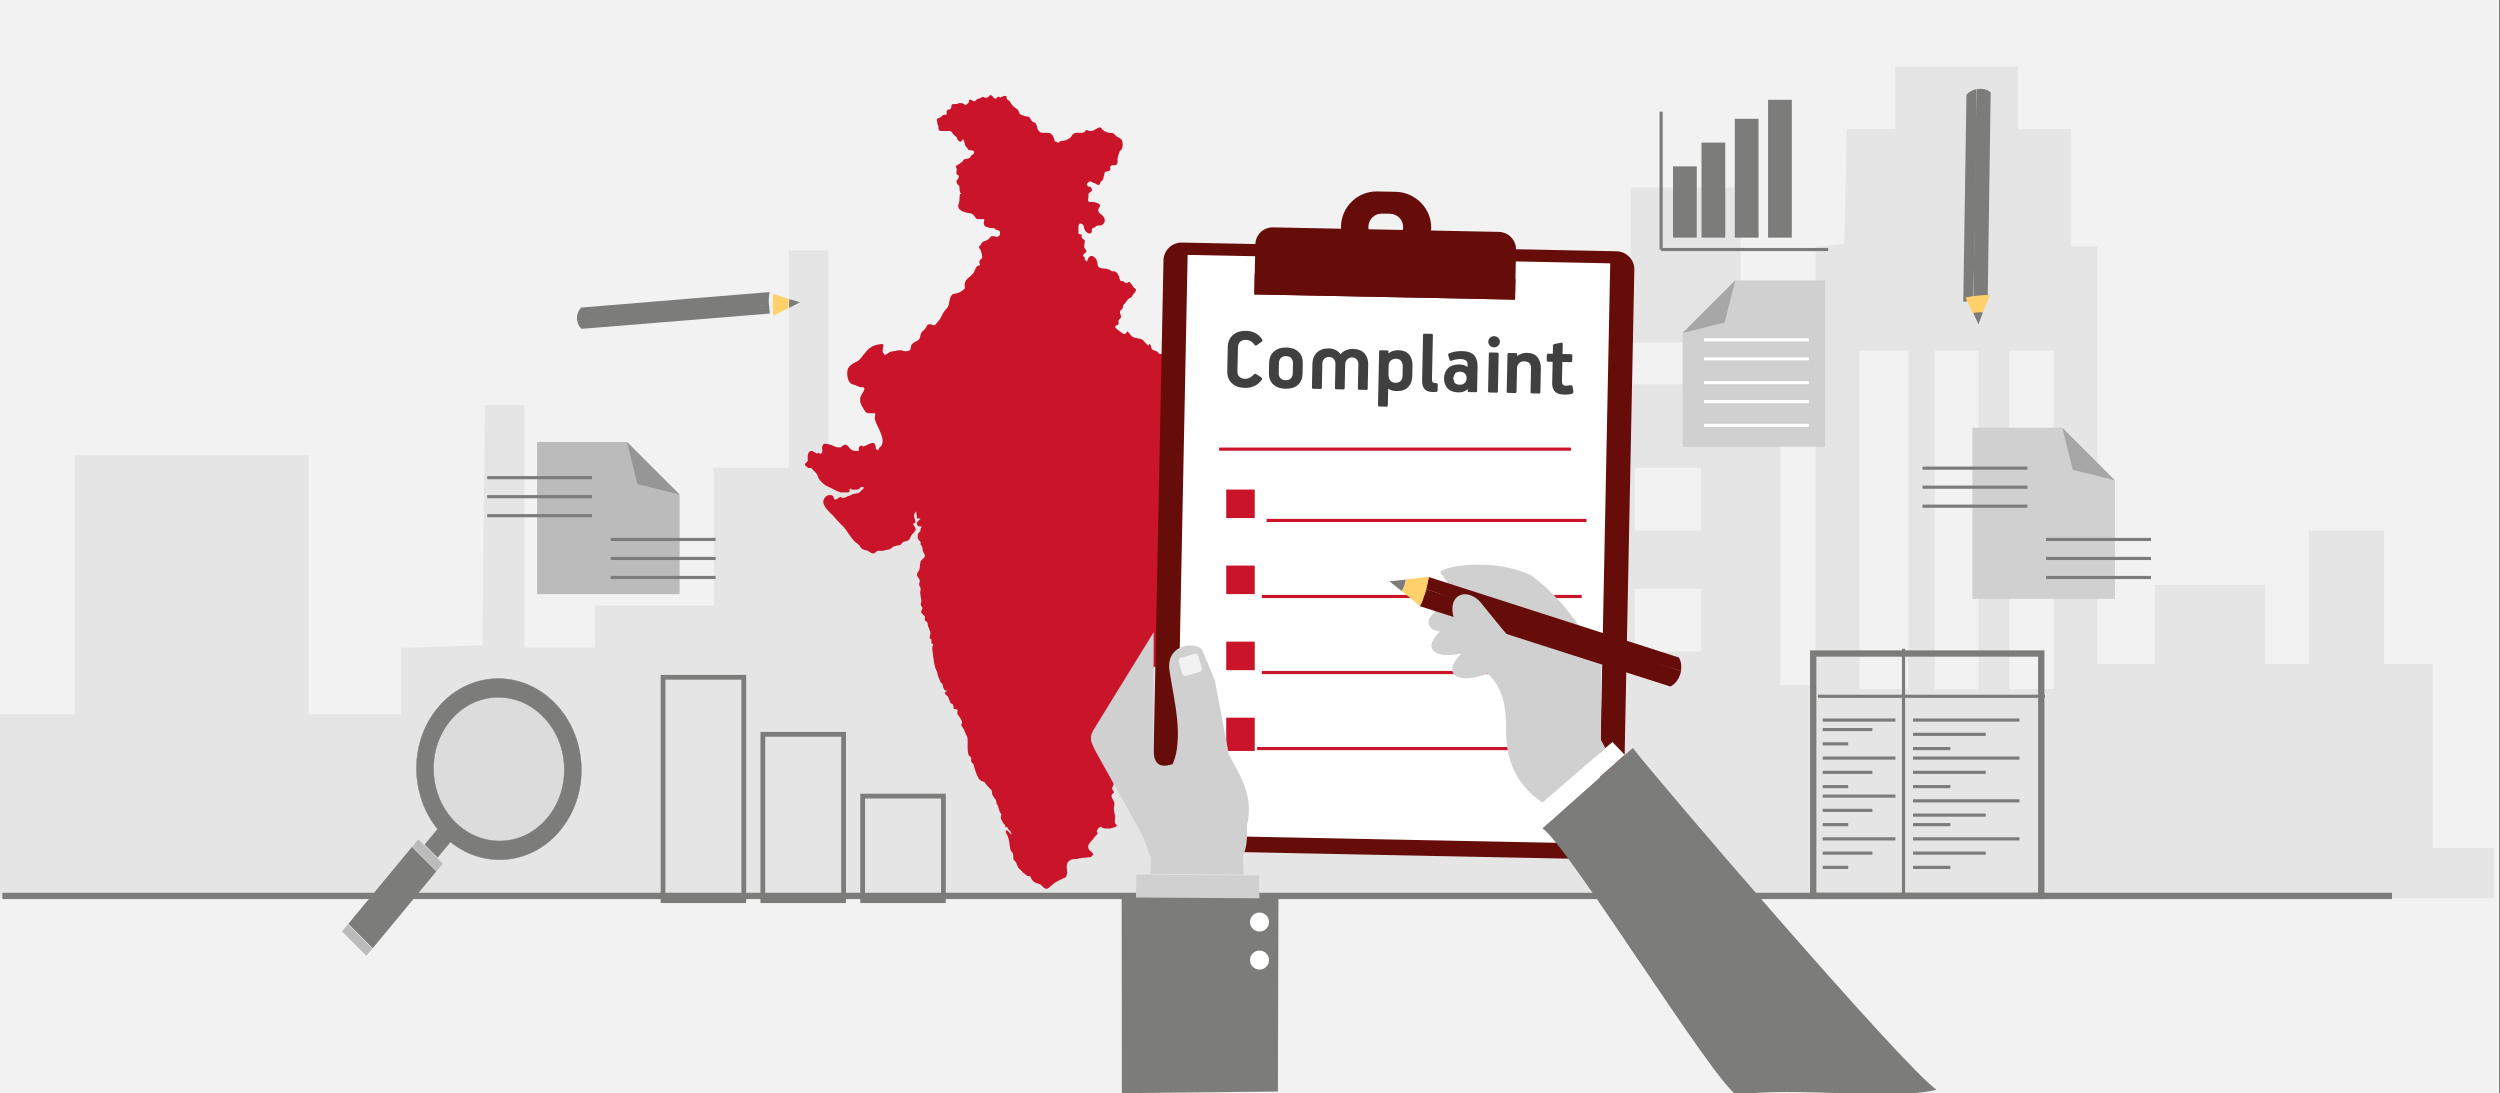 <svg width="526" height="230" xmlns="http://www.w3.org/2000/svg" xmlns:xlink="http://www.w3.org/1999/xlink" overflow="hidden"><rect width="100%" height="100%" fill="#808080" stroke="none"/><defs><clipPath id="clip0"><path d="M0 0 526 0 526 230 0 230Z" fill-rule="evenodd" clip-rule="evenodd"/></clipPath></defs><g clip-path="url(#clip0)"><rect x="0" y="0" width="525.239" height="230" fill="#FFFFFF" transform="scale(1.001 1)"/><rect x="0" y="0" width="525.239" height="230" fill="#F2F2F2" transform="scale(1.001 1)"/><path d="M0 155.638 0 136.275 7.892 136.275 15.728 136.275 15.728 109.052 15.728 81.776 40.292 81.776 64.856 81.776 64.856 109.052 64.856 136.275 74.582 136.275 84.308 136.275 84.308 129.311 84.308 122.294 92.866 122.03 101.425 121.767 101.647 96.495 101.925 71.224 106.093 71.224 110.205 71.224 110.205 96.706 110.205 122.242 117.653 122.242 125.044 122.242 125.044 117.81 125.044 113.431 137.548 113.431 150.053 113.431 150.053 98.922 150.053 84.414 157.945 84.414 165.781 84.414 165.781 61.569 165.781 38.672 169.949 38.672 174.117 38.672 174.117 61.569 174.117 84.414 187.121 84.414 200.07 84.414 200.07 98.922 200.07 113.431 225.079 113.431 250.088 113.431 250.088 124.879 250.088 136.275 260.258 136.275 270.484 136.275 270.484 101.56 270.484 66.845 322.336 66.845 374.187 66.845 374.187 98.5 374.187 130.155 377.911 130.155 381.634 130.155 381.634 84.044 381.634 37.933 384.635 37.67 387.637 37.353 387.914 25.271 388.137 13.19 393.194 13.19 398.307 13.19 398.307 6.595 398.307 0 411.256 0 424.205 0 424.205 6.595 424.205 13.19 429.763 13.19 435.32 13.19 435.32 25.482 435.32 37.828 438.099 37.828 440.878 37.828 440.878 81.776 440.878 125.724 446.935 125.724 452.937 125.724 452.937 117.388 452.937 109.052 464.497 109.052 476.112 109.052 476.112 117.388 476.112 125.724 480.725 125.724 485.338 125.724 485.338 111.69 485.338 97.603 493.229 97.603 501.121 97.603 501.121 111.69 501.121 125.724 506.178 125.724 511.291 125.724 511.291 145.086 511.291 164.448 517.794 164.448 524.24 164.448 524.24 169.724 524.24 175 262.148 175 0 175 0 155.638ZM401.086 95.387 401.086 59.775 395.973 59.775 390.86 59.775 390.86 95.387 390.86 130.999 395.973 130.999 401.086 130.999 401.086 95.387ZM415.869 95.387 415.869 59.775 411.256 59.775 406.643 59.775 406.643 95.387 406.643 130.999 411.256 130.999 415.869 130.999 415.869 95.387ZM431.652 95.387 431.652 59.775 426.984 59.775 422.371 59.775 422.371 95.387 422.371 130.999 426.984 130.999 431.652 130.999 431.652 95.387ZM301.94 116.491 301.94 109.896 294.993 109.896 288.046 109.896 288.046 116.491 288.046 123.086 294.993 123.086 301.94 123.086 301.94 116.491ZM329.727 116.491 329.727 109.896 322.78 109.896 315.833 109.896 315.833 116.491 315.833 123.086 322.78 123.086 329.727 123.086 329.727 116.491ZM357.515 116.491 357.515 109.896 350.568 109.896 343.621 109.896 343.621 116.491 343.621 123.086 350.568 123.086 357.515 123.086 357.515 116.491ZM301.94 91.008 301.94 84.414 294.993 84.414 288.046 84.414 288.046 91.008 288.046 97.603 294.993 97.603 301.94 97.603 301.94 91.008ZM329.727 91.008 329.727 84.414 322.78 84.414 315.833 84.414 315.833 91.008 315.833 97.603 322.78 97.603 329.727 97.603 329.727 91.008ZM357.515 91.008 357.515 84.414 350.568 84.414 343.621 84.414 343.621 91.008 343.621 97.603 350.568 97.603 357.515 97.603 357.515 91.008ZM279.71 51.44 279.71 44.845 307.053 44.845 334.396 44.845 334.396 51.44 334.396 58.034 307.053 58.034 279.71 58.034 279.71 51.44ZM342.732 41.785 342.732 25.482 354.291 25.482 365.851 25.482 365.851 41.785 365.851 58.034 354.291 58.034 342.732 58.034 342.732 41.785Z" fill="#E5E5E5" fill-rule="evenodd" transform="matrix(1.001 0 -0 1 0 14)"/><path d="M0 0 502.272 0" stroke="#7C7C7B" stroke-width="1.331" stroke-miterlimit="8" fill="none" fill-rule="evenodd" transform="matrix(1.001 0 -0 1 0.5 188.5)"/><path d="M39.329 0C39.329 0 39.138 0 39.138 0.189 38.947 0.378 38.756 0.567 38.375 0.567 38.375 0.567 38.375 0.567 38.375 0.567 37.993 0.567 37.993 0.378 37.802 0.378 37.611 0.378 37.611 0.378 37.42 0.567 37.038 0.757 36.465 0.757 36.275 1.135 36.275 1.135 36.084 1.324 35.893 1.324 35.702 1.324 35.32 0.946 35.129 0.946 35.129 0.946 35.129 0.946 35.129 0.946 34.556 0.946 35.129 1.702 34.365 1.891 34.365 1.891 34.365 2.08 34.174 2.08 33.983 2.08 33.792 1.891 33.411 1.702 33.411 1.702 33.22 1.702 33.22 1.702 33.029 1.702 32.838 1.702 32.647 1.702 32.456 1.891 32.265 1.891 31.883 1.891 31.883 1.891 31.883 1.891 31.692 1.891 31.692 1.891 31.502 1.891 31.502 1.891 31.311 1.891 31.12 2.08 31.12 2.459 31.12 2.837 30.929 3.026 30.738 3.026 30.738 3.026 30.547 3.026 30.547 3.026 30.547 3.026 30.547 3.026 30.547 3.026 30.356 3.026 29.974 3.404 30.165 3.783 30.356 4.35 29.592 3.972 29.21 4.35 28.829 4.728 28.829 4.728 28.256 4.917 27.874 4.917 28.256 6.052 28.256 6.241 28.638 6.619 28.065 7.565 29.02 7.565 29.21 7.565 29.21 7.565 29.21 7.565 29.592 7.565 29.974 7.565 30.165 7.565 30.547 7.565 30.738 7.565 30.929 7.565 31.12 7.754 31.311 7.754 31.311 7.943 31.502 8.322 31.883 8.511 32.265 8.889 32.265 9.078 32.456 9.456 32.647 9.646 32.838 9.646 32.838 9.835 33.029 9.835 33.22 9.835 33.411 9.456 33.602 9.267 33.602 9.267 33.602 9.267 33.602 9.267 33.792 9.267 33.983 10.78 34.174 10.78 34.365 10.969 34.556 11.348 34.747 11.537 35.129 11.726 35.511 11.537 35.702 11.726 36.084 11.915 35.893 12.293 35.702 12.482 35.32 12.672 35.32 12.672 35.129 13.05 34.747 13.617 33.792 13.239 33.602 13.806 33.411 14.185 32.074 14.941 32.074 14.941 32.074 15.13 32.265 15.319 32.265 15.698 32.265 16.076 32.074 16.454 32.265 16.643 32.647 17.021 32.838 16.832 32.647 17.4 32.456 17.967 32.074 17.778 32.265 18.345 32.265 18.913 32.838 18.913 32.838 19.291 32.838 19.858 32.838 20.426 33.22 20.804 33.22 20.804 33.22 20.804 33.029 20.804 32.838 20.804 32.838 21.939 32.838 22.128 32.838 22.695 32.265 23.452 32.838 24.019 33.792 24.965 34.938 24.587 35.702 25.154 36.084 25.532 36.275 26.1 36.656 26.1 36.847 26.1 36.847 26.1 36.847 26.1 36.847 26.1 37.229 26.1 37.611 26.1 37.802 26.1 37.993 26.1 37.993 26.1 38.184 26.289 37.802 26.856 37.993 27.234 37.993 27.424 38.375 27.802 38.756 27.802 39.138 27.991 39.52 27.991 39.902 27.991 39.902 27.991 39.902 27.991 39.902 27.991 39.902 27.991 39.902 27.991 39.902 27.991 40.093 27.991 40.284 27.991 40.284 28.18 40.284 28.18 40.475 28.369 40.666 28.369 40.666 28.369 40.666 28.369 40.666 28.369 40.666 28.369 40.666 28.369 40.666 28.369 41.62 28.369 41.62 29.693 40.666 29.882 40.666 29.882 40.666 29.882 40.666 29.882 40.475 29.882 40.284 29.693 40.284 29.693 40.093 29.693 39.902 29.693 39.711 29.693 39.711 29.693 39.711 29.693 39.52 29.693 39.138 30.071 38.947 30.45 38.375 30.639 37.611 30.828 37.611 31.017 37.229 31.584 36.847 31.963 36.847 31.963 37.229 32.53 37.42 32.908 37.611 33.665 37.611 34.043 37.611 34.61 36.847 34.61 37.038 35.367 37.229 35.934 37.229 35.745 36.656 35.934 36.275 36.123 36.084 36.88 35.893 37.258 35.32 38.204 34.174 38.582 33.983 39.528 33.792 39.906 34.174 40.663 33.792 40.852 33.411 41.23 33.029 41.419 32.647 41.608 32.074 41.797 31.502 41.797 31.311 41.986 30.738 42.554 30.738 43.499 30.547 44.256 30.356 44.823 29.974 45.012 29.592 45.58 29.21 46.147 29.02 46.715 28.638 47.282 28.447 47.471 27.874 48.228 27.683 48.417 27.492 48.417 27.492 48.417 27.301 48.417 27.301 48.417 27.11 48.417 26.919 48.228 26.729 48.228 26.729 48.228 26.538 48.228 26.347 48.228 26.156 48.228 25.965 48.606 25.774 48.984 25.583 49.362 25.01 49.741 24.628 50.119 24.628 50.875 24.438 51.254 24.056 51.821 23.483 51.821 23.101 52.199 22.528 52.578 22.719 52.956 22.528 53.523 22.528 53.712 21.956 53.901 21.574 53.901 21.383 53.901 21.001 53.901 20.81 53.712 20.619 53.712 20.237 53.712 20.046 53.712 20.046 53.712 20.046 53.712 19.855 53.712 19.283 53.901 18.519 53.901 18.137 54.091 17.946 54.28 17.374 54.658 17.183 54.658 16.992 54.658 16.992 54.658 16.992 54.469 16.61 54.091 16.61 53.712 16.801 53.145 16.801 52.767 16.992 52.388 16.61 52.388 16.419 52.388 16.419 52.388 16.419 52.388 14.892 52.578 13.937 52.956 12.982 54.28 12.41 54.847 12.219 55.414 11.455 55.982 10.691 56.36 10.119 56.549 9.546 57.306 8.973 58.062 9.164 60.71 10.501 60.899 11.264 61.088 11.646 61.467 12.219 61.467 12.41 61.467 12.41 61.467 12.41 61.467 12.41 61.467 12.41 61.467 12.41 61.467 13.173 61.467 12.791 62.223 12.41 62.791 12.028 63.358 11.837 63.925 12.028 64.682 12.219 65.438 12.791 66.195 13.173 66.762 13.555 66.951 13.746 66.951 13.937 66.951 14.128 66.951 14.319 66.951 14.51 66.951 14.701 66.951 14.701 66.951 14.892 66.951 15.464 66.951 14.892 67.519 15.082 68.275 15.464 69.788 17.374 72.247 16.419 73.76 16.228 74.138 16.037 73.949 15.846 74.516 15.846 74.706 15.846 74.706 15.655 74.706 15.655 74.706 15.655 74.706 15.655 74.706 15.464 74.516 15.464 74.516 15.274 74.516 15.274 74.516 15.274 74.516 15.274 74.516 15.274 74.516 15.274 73.192 14.701 73.192 14.701 73.192 14.701 73.192 14.701 73.192 13.937 73.192 13.364 73.76 12.601 73.949 12.601 73.949 12.601 73.949 12.601 73.949 12.601 73.949 12.41 73.949 12.41 73.76 12.219 73.76 12.219 73.76 12.219 73.76 12.028 73.76 11.837 73.949 11.837 73.949 11.646 74.138 11.646 74.516 11.646 74.895 11.073 74.895 10.691 74.895 10.31 74.706 9.737 74.516 9.546 73.76 8.973 73.571 8.973 73.571 8.782 73.571 8.782 73.571 8.4 73.571 8.209 73.949 7.828 74.138 7.637 74.138 7.637 74.138 7.446 74.138 6.873 74.138 6.3 73.76 5.728 73.571 5.537 73.571 5.155 73.382 4.773 73.382 4.582 73.382 4.582 73.382 4.391 73.382 4.009 73.571 3.818 74.327 4.009 74.516 4.009 74.895 4.009 75.462 3.627 75.462 3.627 75.462 3.437 75.462 3.437 75.462 3.437 75.273 3.246 75.273 3.246 75.273 3.055 75.273 3.055 75.273 3.055 75.273 3.055 75.462 2.864 75.462 2.864 75.462 2.864 75.462 2.864 75.462 2.673 75.273 2.482 75.273 2.291 75.084 1.909 74.895 1.909 74.895 1.909 74.895 1.718 74.895 0.764 74.895 0.955 76.408 0.955 76.975 0.764 77.353 0 77.543 0.573 78.11 0.764 78.11 0.955 78.488 1.146 78.488 1.146 78.488 1.146 78.488 1.146 78.488 1.336 78.488 1.336 78.488 1.336 78.488 1.336 78.488 1.527 78.488 1.527 78.488 1.527 78.488 1.527 78.488 1.718 78.488 2.1 79.055 2.864 79.434 3.055 80.19 3.246 80.947 4.2 81.892 4.964 82.271 5.918 82.649 6.682 83.216 7.828 83.594 8.019 83.594 8.209 83.594 8.4 83.594 8.591 83.594 8.591 83.594 8.782 83.594 8.973 83.594 8.973 83.594 9.164 83.594 9.164 83.594 9.355 83.594 9.355 83.594 9.355 83.594 9.355 83.594 9.355 83.594 9.737 83.594 9.737 83.405 9.737 83.216 9.737 83.027 9.737 82.838 9.928 82.838 10.119 82.838 10.119 83.027 10.31 83.027 10.501 83.027 10.691 83.027 10.882 83.027 11.264 83.027 11.455 83.027 11.837 82.838 11.837 82.649 12.028 82.46 12.41 82.46 12.41 82.46 12.601 82.46 12.791 82.649 12.791 82.649 11.837 83.594 11.837 83.594 11.264 83.973 10.882 83.784 10.31 83.973 9.928 84.351 9.164 84.351 8.782 84.729 8.782 84.729 8.591 84.729 8.591 84.729 8.4 84.729 8.209 84.729 8.209 84.729 8.019 84.729 7.828 84.54 7.828 84.54 7.637 84.54 7.637 84.729 7.446 84.729 7.446 84.729 7.064 85.108 6.682 85.108 6.682 85.108 6.491 85.108 6.491 84.918 6.3 84.54 6.3 84.162 5.728 84.162 5.728 84.162 5.728 84.162 5.537 84.162 4.773 84.162 4.2 84.918 4.2 85.675 4.391 86.81 5.537 87.755 6.3 88.512 7.064 89.457 7.828 90.214 8.591 90.971 9.355 91.916 9.928 93.051 10.882 93.997 11.264 94.375 11.837 94.564 12.028 95.131 12.41 95.699 12.982 95.699 13.555 95.888 13.937 96.077 14.319 96.455 14.701 96.455 14.892 96.455 14.892 96.455 15.082 96.266 15.274 96.266 15.464 95.888 15.655 95.888 15.655 95.888 15.655 95.888 15.655 95.888 16.037 95.888 16.037 95.888 16.228 95.888 16.419 95.888 16.61 95.888 16.801 95.888 17.183 95.699 17.946 95.699 18.328 95.51 18.901 94.942 19.092 94.942 19.855 94.753 20.428 94.753 20.619 94.564 20.81 94.186 21.192 93.808 21.956 93.997 22.337 93.429 22.528 93.24 22.528 92.862 22.719 92.673 22.91 92.294 23.292 92.105 23.483 91.727 23.865 91.349 23.483 90.781 23.101 90.403 23.101 90.214 23.292 90.025 23.483 90.025 23.674 89.836 23.483 89.457 23.483 89.268 23.101 88.512 23.292 87.945 23.865 87.566 23.674 87.566 23.865 88.512 23.865 88.512 23.865 89.079 23.865 89.079 24.056 89.079 24.056 89.079 24.247 89.079 24.247 89.079 24.247 89.079 24.438 89.079 24.438 89.079 24.438 89.079 24.628 89.079 24.628 89.079 24.819 89.079 23.865 89.836 23.865 90.025 23.865 90.781 24.438 90.781 25.01 90.781 25.01 90.781 25.01 90.781 25.01 90.781 24.819 90.781 24.628 91.349 24.628 91.538 24.628 91.916 24.628 91.727 24.438 91.916 24.056 92.294 24.056 92.673 24.056 93.051 24.056 93.618 24.438 93.618 24.628 93.997 24.819 94.375 24.438 94.375 24.819 94.753 25.201 95.32 25.01 95.699 25.201 96.077 25.392 96.455 25.583 96.644 25.583 97.023 25.392 97.59 24.628 97.779 24.628 98.347 24.438 99.103 24.628 99.86 24.056 100.427 23.483 101.373 24.819 101.751 24.438 102.507 24.247 103.075 24.438 103.264 24.628 103.642 24.819 104.02 24.438 104.588 24.628 104.966 24.628 105.533 24.819 105.912 24.819 106.479 24.819 107.046 24.438 107.046 25.01 107.803 25.201 107.992 24.819 108.37 24.819 108.559 24.628 108.938 25.201 109.316 25.392 109.505 25.774 109.694 25.392 110.072 25.583 110.451 25.774 110.829 26.156 110.829 26.156 111.207 26.156 111.964 26.729 112.531 26.729 113.288 26.729 113.477 26.538 114.233 26.538 114.233 27.11 114.612 26.919 114.612 26.919 115.368 27.11 115.368 27.11 115.368 27.301 115.557 27.301 115.746 27.11 116.125 27.11 116.314 27.11 116.881 27.301 117.448 27.301 118.016 27.492 119.151 27.492 120.096 28.065 121.231 28.256 121.609 28.256 122.177 28.447 122.555 28.638 122.744 28.829 123.69 29.02 123.69 29.401 123.879 29.401 124.446 29.401 124.635 29.592 124.824 29.592 125.203 29.783 125.203 29.783 125.392 30.165 125.203 30.356 125.392 30.356 125.392 30.356 125.392 30.356 125.392 29.974 125.392 29.401 125.77 30.165 126.337 30.738 126.716 30.547 127.472 31.12 128.04 31.311 128.229 31.502 128.04 31.502 128.418 31.692 128.607 31.502 129.174 31.692 129.174 31.883 129.174 32.456 129.174 32.456 129.553 32.456 129.931 32.265 129.931 32.456 130.309 32.838 130.877 33.22 131.255 33.411 132.011 33.411 132.2 33.22 132.39 33.22 132.39 33.22 132.768 33.411 132.957 33.602 133.146 33.792 133.524 33.983 133.903 34.174 134.47 34.365 134.848 34.556 135.037 34.556 135.605 34.556 135.983 34.556 136.55 34.556 137.118 34.556 137.685 34.556 138.253 34.747 138.82 34.747 139.009 35.129 139.198 35.32 139.387 35.32 139.766 35.129 140.144 35.511 140.522 35.702 140.522 35.893 141.089 35.893 141.279 36.084 141.846 36.275 142.602 36.656 143.359 36.847 143.737 36.847 143.926 37.229 144.115 37.42 144.494 37.993 144.305 38.184 144.683 38.566 145.25 38.947 145.629 39.52 146.196 39.711 146.385 39.711 146.952 39.711 147.142 40.093 147.709 40.093 147.898 40.475 148.276 40.666 148.655 40.475 149.033 40.856 149.411 41.047 149.789 41.047 150.168 41.238 150.546 41.238 150.924 41.429 150.924 41.62 151.302 41.62 151.681 41.429 152.059 41.62 152.437 41.811 152.626 42.002 153.194 42.193 153.383 42.575 153.572 42.384 154.139 42.575 154.139 42.575 154.139 42.575 154.139 42.575 154.139 42.575 154.139 42.766 153.95 42.766 153.95 42.766 153.95 42.766 153.95 42.766 153.95 42.957 153.95 42.957 154.328 43.148 154.518 43.148 154.518 43.148 154.518 43.148 154.518 43.148 154.518 43.338 154.707 43.529 154.896 43.72 155.274 43.911 155.463 43.72 155.463 43.72 155.463 43.72 155.463 43.72 155.463 43.338 155.463 43.148 154.707 42.766 154.707 42.766 154.707 42.766 154.707 42.766 154.707 42.384 154.707 42.766 155.652 42.957 155.841 43.338 156.787 43.338 157.733 43.529 158.678 43.72 159.246 44.102 159.435 44.102 159.813 44.293 160.38 43.911 160.759 44.484 161.137 44.866 161.515 44.866 161.894 45.057 162.272 45.248 162.839 45.82 163.028 46.202 163.596 46.584 163.785 46.966 164.352 47.348 164.352 47.348 164.352 47.348 164.352 47.539 164.352 47.539 164.352 47.539 164.352 47.539 164.352 47.92 164.352 47.73 164.73 48.111 165.109 48.684 166.054 49.639 165.676 50.212 166.433 50.593 166.811 50.784 167 51.166 167 51.548 167 51.93 166.433 52.502 166.054 53.075 165.487 54.03 165.109 54.794 164.73 55.557 164.73 55.557 163.217 55.366 162.65 55.366 162.461 55.366 161.894 55.557 161.515 55.557 161.326 56.321 160.759 56.703 160.759 56.703 160.759 56.703 160.759 56.703 160.759 56.894 160.759 57.085 160.759 57.276 160.759 57.657 160.759 57.848 160.57 58.23 160.57 58.803 160.38 59.185 160.57 59.757 160.38 59.948 160.38 60.712 160.38 60.712 160.002 60.903 160.002 61.094 159.813 60.903 159.624 60.712 159.435 60.712 159.246 60.33 159.057 59.376 158.111 60.139 157.354 60.903 156.598 61.094 156.22 61.476 155.841 61.858 155.463 62.048 155.463 61.476 154.896 61.858 154.518 62.048 154.328 62.239 153.95 62.621 153.95 62.621 153.95 62.812 154.139 62.812 154.139 63.194 154.328 63.576 154.328 63.958 154.328 64.148 154.328 64.34 154.328 64.53 154.328 64.912 154.139 65.676 154.139 65.867 153.761 66.058 153.572 65.867 153.572 65.676 153.383 65.485 153.194 65.485 152.815 65.485 152.626 65.485 152.248 65.676 151.681 65.485 151.302 65.294 150.735 65.294 150.168 65.294 149.789 65.485 149.222 65.485 148.844 65.103 148.276 64.912 147.898 64.53 147.331 65.103 146.952 65.676 146.574 64.912 146.385 64.912 145.818 65.103 145.439 65.294 145.061 65.294 144.494 65.485 143.926 65.485 143.926 66.058 143.359 66.249 143.359 67.203 142.413 67.203 142.224 67.203 142.035 66.44 141.657 66.44 141.279 66.44 141.279 67.394 140.9 67.585 140.711 67.967 140.333 68.158 139.766 68.349 139.387 68.731 138.82 68.54 138.253 68.54 137.685 68.349 137.118 68.158 136.55 67.776 136.361 67.394 136.172 66.821 135.983 67.012 135.605 67.012 135.605 67.012 135.416 67.203 135.416 67.394 135.416 67.585 135.605 67.776 135.794 67.967 135.794 67.967 135.983 68.158 135.983 68.158 135.983 68.158 135.794 68.158 135.416 67.967 134.659 67.585 134.092 67.394 133.335 67.203 132.957 66.63 132.39 67.012 132.011 67.394 131.633 67.776 131.444 67.585 130.877 67.394 129.931 67.012 129.174 66.821 128.229 66.44 127.094 66.821 126.527 67.394 125.77 67.585 125.581 67.967 124.824 67.967 124.446 67.967 124.257 68.54 123.879 68.731 123.879 69.112 123.69 69.303 123.69 69.685 123.501 69.876 123.501 69.876 123.501 69.876 123.501 70.449 123.501 70.449 124.068 70.831 124.446 71.022 124.446 71.022 124.446 71.022 124.446 71.594 124.446 72.358 123.311 72.549 122.933 72.74 122.555 72.74 122.177 73.122 122.177 73.313 121.988 73.504 120.664 73.504 120.474 73.695 120.285 73.885 120.285 74.076 120.285 74.267 120.285 74.649 120.474 74.84 120.474 75.031 120.853 75.413 120.853 75.604 120.853 75.795 120.853 75.986 120.853 76.367 120.853 76.749 120.664 77.322 120.285 77.895 120.096 78.658 119.718 78.849 119.529 79.422 119.151 79.804 118.961 79.613 117.827 79.613 117.448 79.613 117.259 79.231 117.07 79.231 116.692 79.04 116.125 79.613 116.314 79.995 116.125 80.186 115.935 80.567 115.746 80.758 115.557 81.14 115.368 81.331 114.99 81.522 114.801 82.095 114.612 82.859 114.612 83.431 114.233 84.004 113.855 84.959 113.288 85.15 112.531 85.15 111.585 85.341 111.018 86.104 110.64 86.868 110.072 87.822 110.072 88.586 109.505 89.35 108.938 89.732 107.992 90.304 107.236 90.495 106.857 90.877 106.479 91.259 106.29 91.45 106.101 91.832 105.912 91.832 105.344 91.641 104.588 92.595 104.588 92.977 103.642 93.168 103.264 93.741 103.075 94.314 102.696 94.314 102.507 94.695 102.507 94.695 102.318 94.695 102.318 95.077 101.562 95.077 101.562 95.268 101.562 95.459 101.751 95.65 101.751 95.65 101.751 95.65 101.751 95.65 101.751 96.032 101.751 96.223 101.562 96.414 101.562 96.796 101.373 97.177 100.994 97.559 100.805 98.514 100.427 99.85 100.049 100.614 99.292 101.378 98.347 102.714 97.779 102.523 96.266 102.332 96.077 102.905 95.699 103.096 95.51 103.478 95.131 103.669 94.375 103.478 93.808 103.478 93.24 102.905 93.051 102.523 92.673 102.332 92.105 102.905 91.538 103.287 91.349 103.669 90.781 104.432 91.16 104.814 90.592 105.196 90.403 105.96 90.403 106.341 90.403 106.723 90.214 107.296 90.403 107.296 89.836 107.487 89.457 107.487 89.457 108.06 89.268 108.251 89.079 108.06 88.134 108.251 88.134 108.632 88.134 108.442 89.079 108.632 89.268 108.632 89.268 108.632 89.268 108.632 89.268 109.014 89.268 109.778 89.079 109.969 89.079 110.542 89.079 110.733 88.89 110.924 88.323 110.924 88.323 111.114 88.323 111.114 88.323 111.305 88.323 111.496 88.323 111.878 88.323 112.069 88.512 112.26 88.512 112.451 88.512 112.833 88.512 113.024 88.512 113.215 88.134 113.596 87.188 113.405 86.431 112.833 85.675 112.833 85.486 112.642 84.918 112.642 84.54 112.451 84.162 112.451 83.973 112.26 83.594 111.878 83.027 112.26 82.649 112.26 82.271 112.069 81.514 111.878 81.325 112.451 80.758 112.642 80.379 112.26 79.812 111.687 79.623 111.305 79.434 111.114 79.623 111.305 79.055 111.305 78.299 111.114 77.921 110.542 77.732 109.969 77.353 109.969 76.786 110.351 76.408 110.924 75.84 110.733 75.651 110.733 75.084 110.733 74.706 110.924 74.138 110.733 73.571 110.542 73.382 110.351 73.192 109.969 73.192 109.778 73.192 109.587 73.192 109.396 73.192 109.205 73.192 109.205 73.192 109.014 73.192 108.632 73.192 108.442 73.192 108.442 73.192 107.869 72.814 106.914 71.301 108.06 71.112 108.632 71.112 108.823 70.545 108.823 69.977 108.823 69.41 109.014 69.599 109.587 69.221 109.969 68.843 112.069 69.41 111.687 68.086 111.496 67.519 111.687 67.33 110.924 67.14 110.351 66.951 110.733 66.195 110.351 66.006 110.16 66.006 110.16 66.006 110.16 66.006 109.969 66.006 109.778 66.195 109.778 66.195 109.587 66.195 109.396 66.195 109.205 66.195 109.205 66.195 109.014 66.195 109.014 66.195 108.823 65.627 108.251 65.627 108.06 65.249 107.869 64.871 107.678 64.871 107.296 64.871 106.914 64.682 107.296 63.925 107.487 63.736 107.487 62.98 108.06 62.98 108.442 62.412 108.442 62.412 108.442 62.412 108.632 62.412 108.823 62.412 109.014 63.169 109.205 63.358 109.396 63.547 109.778 63.925 110.16 63.925 110.16 63.925 110.351 63.925 110.351 63.736 110.733 63.547 110.351 62.98 110.733 62.791 110.733 62.791 110.733 62.791 110.924 62.791 111.305 62.791 111.878 63.358 112.069 63.736 112.451 63.925 112.642 63.925 113.024 64.114 113.215 64.303 113.405 64.303 113.596 64.303 113.787 64.303 114.169 64.114 114.551 63.736 114.742 63.736 114.742 63.736 114.742 63.736 115.124 63.736 114.933 64.303 114.742 64.682 114.551 65.06 114.742 65.438 115.124 65.817 115.315 65.817 114.742 67.14 114.742 67.33 114.742 67.897 115.124 68.086 115.506 68.275 116.078 68.275 116.651 68.464 117.033 68.464 117.606 68.653 117.987 68.653 118.56 68.843 118.56 68.843 118.751 68.843 118.942 68.843 119.133 68.843 119.324 68.653 119.515 68.653 119.897 68.464 120.088 68.464 120.279 68.464 120.469 68.464 120.469 68.464 120.469 68.464 120.851 68.464 120.851 68.464 121.042 68.464 121.424 68.464 121.806 68.275 122.188 68.275 122.379 68.275 122.379 68.275 122.57 68.275 122.76 68.275 122.951 68.275 123.142 68.275 123.333 68.464 123.524 68.464 123.715 68.464 123.906 68.464 123.906 68.464 124.097 68.464 124.097 68.464 124.288 68.464 124.288 68.464 124.479 68.464 124.67 68.464 124.67 68.464 124.861 68.464 125.051 68.464 125.242 68.464 125.433 68.464 125.624 68.464 125.815 68.275 126.006 68.275 126.388 68.086 126.77 68.086 126.961 68.086 127.342 68.275 127.533 68.464 127.533 68.653 127.342 68.843 127.152 68.843 127.152 69.221 127.342 69.41 127.342 69.599 127.342 69.788 127.342 69.977 127.152 70.166 127.152 70.356 127.152 70.734 127.152 70.923 126.961 71.112 126.77 71.301 126.579 71.301 126.006 71.301 126.197 72.058 126.197 72.436 126.006 72.436 125.815 72.436 125.815 72.436 125.051 72.436 124.479 73.192 123.715 73.571 122.76 73.949 122.57 75.084 122.379 76.029 122.379 77.353 123.524 78.11 123.333 79.245 123.333 79.434 123.142 80.758 123.524 80.758 123.715 80.758 123.715 80.758 123.715 80.569 124.097 80.379 124.288 80.758 124.67 80.19 124.288 80.758 125.051 81.136 125.624 81.136 125.815 81.136 125.815 81.136 126.006 81.136 126.197 80.947 126.579 80.758 126.77 80.569 126.961 80.19 126.77 79.812 126.77 79.434 126.77 79.055 126.77 78.677 126.961 78.299 127.152 77.921 127.342 77.732 127.342 77.353 127.342 77.164 127.342 76.975 127.533 76.597 127.724 76.408 127.724 76.408 127.724 76.408 127.915 76.408 127.915 76.786 128.106 76.786 128.87 77.164 128.488 77.543 128.488 78.11 128.488 78.677 129.061 78.866 129.252 79.245 129.443 79.434 129.252 80.19 129.061 80.569 128.679 81.136 129.252 81.325 129.633 81.703 130.015 82.271 129.824 82.649 129.824 83.216 129.824 83.594 130.206 83.594 130.206 83.973 130.206 84.162 130.015 84.351 130.015 84.729 130.015 85.108 130.397 85.486 130.588 86.053 130.588 86.621 130.397 86.999 130.779 87.377 130.97 87.566 130.97 87.566 131.161 87.566 131.352 87.566 131.543 87.188 131.734 86.999 131.734 86.999 131.734 86.999 131.734 86.999 131.734 86.999 132.688 87.377 132.688 87.377 132.688 87.377 132.879 87.377 132.879 87.377 133.261 87.377 133.261 86.621 133.452 86.431 133.643 86.053 133.834 85.675 134.025 85.297 134.406 84.729 133.834 84.351 134.025 83.784 134.025 82.838 133.643 81.892 133.452 80.947 133.452 80.569 133.261 80.001 134.025 80.001 134.788 79.812 134.788 79.434 134.979 78.866 134.979 78.299 134.406 77.921 134.597 77.353 134.597 76.786 134.979 76.786 134.979 76.029 134.788 75.462 134.406 74.895 134.788 74.327 134.979 74.138 134.979 73.949 135.17 73.949 135.361 73.949 135.361 74.138 135.552 74.138 135.743 74.327 135.934 74.516 136.125 74.516 136.125 74.516 136.125 74.516 136.125 74.516 136.316 74.516 136.316 74.138 136.507 74.138 136.507 74.138 136.697 74.138 136.697 74.138 136.888 74.138 137.079 74.327 137.27 74.327 137.461 74.327 137.461 74.327 137.461 74.327 137.843 74.327 138.416 74.138 138.607 73.76 138.798 73.382 138.416 73.192 138.416 72.814 138.607 72.436 138.607 71.49 138.798 71.112 138.989 70.923 139.37 70.923 139.561 70.734 139.561 70.545 139.561 70.166 139.561 69.788 139.752 69.41 140.325 69.032 140.325 68.464 140.516 67.897 140.325 67.33 140.516 66.762 140.516 66.573 139.752 66.384 139.561 65.817 139.561 65.438 140.516 64.871 140.707 64.682 141.089 64.303 141.28 63.736 141.47 63.169 141.852 62.791 141.661 62.034 141.852 61.467 142.043 60.71 141.852 60.143 141.661 59.575 141.47 59.008 141.089 58.441 141.661 58.062 142.043 57.684 142.425 57.873 142.807 57.684 143.189 57.306 143.571 56.928 143.761 56.36 143.952 55.793 144.334 55.604 144.716 55.036 145.098 54.658 145.289 54.091 145.671 53.712 146.052 53.523 146.434 53.523 146.816 53.145 146.816 53.145 147.007 53.145 147.198 53.145 147.198 53.145 147.198 53.145 147.198 53.145 147.389 53.145 147.389 53.145 147.389 53.145 147.58 53.145 147.58 53.145 147.771 52.956 148.153 52.956 148.344 52.767 148.534 52.767 148.725 52.767 148.725 52.767 148.916 53.145 149.298 53.523 149.68 53.712 150.253 53.901 150.444 53.901 150.444 53.901 150.635 53.901 150.825 53.901 151.016 53.712 151.016 53.145 151.016 52.388 149.68 52.199 149.489 51.254 149.298 50.497 149.68 50.497 150.062 50.308 150.444 49.93 150.825 49.551 151.207 49.173 151.589 48.795 151.78 48.606 151.398 48.038 151.207 47.849 151.016 47.849 151.016 47.66 150.825 47.282 151.398 47.093 151.207 46.904 151.207 46.715 150.444 46.715 150.253 46.526 150.062 46.526 149.871 46.526 149.68 46.526 149.489 46.526 149.298 46.526 149.107 46.526 148.916 46.715 148.916 46.715 148.916 46.715 148.534 46.715 148.153 46.147 147.771 45.958 147.771 45.958 147.58 45.958 147.58 45.958 147.198 45.958 146.625 46.336 146.243 46.526 146.243 46.526 146.052 46.526 146.052 46.526 145.671 46.526 146.052 45.958 146.243 45.958 146.625 45.58 147.007 45.202 147.198 44.823 147.389 44.445 147.58 44.067 147.007 43.878 146.434 43.878 146.625 43.31 146.625 42.932 146.625 42.743 146.434 42.743 146.052 42.743 145.862 42.743 145.671 42.743 145.671 42.932 145.671 43.31 145.671 43.31 145.48 43.499 145.48 43.499 145.289 43.499 145.289 43.499 145.098 43.499 144.907 43.499 145.098 43.31 145.098 42.743 145.289 42.743 145.671 42.175 146.052 41.797 145.862 41.23 145.289 41.23 144.907 41.23 145.098 41.23 144.716 40.852 144.525 40.473 144.334 40.473 144.143 40.473 143.952 40.473 143.571 40.663 143.38 40.852 142.998 41.23 142.425 41.608 142.043 41.986 141.852 42.175 141.661 43.121 141.28 43.121 141.28 43.121 141.089 43.121 141.089 43.121 140.516 43.121 140.325 42.932 139.943 42.743 139.752 42.743 139.561 42.743 139.561 42.743 139.37 42.743 139.37 42.743 139.37 42.743 139.37 42.743 139.179 42.743 139.179 42.743 138.989 42.743 138.798 42.743 138.607 42.554 138.416 42.365 137.652 42.365 137.652 41.986 137.652 41.797 137.652 41.608 137.652 41.608 137.461 41.608 137.079 42.175 136.888 42.365 136.697 42.743 136.125 42.932 135.743 43.121 135.552 43.499 135.552 44.067 135.361 44.256 134.979 44.823 134.597 45.202 134.406 45.58 134.216 45.958 133.452 45.958 133.07 45.958 132.879 46.147 132.688 46.336 132.497 46.336 132.497 46.336 132.497 46.336 132.497 46.336 132.306 46.336 131.925 46.147 131.734 46.147 131.543 46.147 131.352 46.336 131.352 46.336 130.97 46.526 130.779 47.093 130.779 47.471 130.588 47.66 130.97 48.228 130.588 48.417 130.397 48.606 129.824 48.417 129.443 48.606 129.252 48.795 128.87 49.173 128.679 49.362 128.488 49.741 128.106 49.741 128.106 50.119 127.915 50.497 128.488 50.875 128.297 51.065 127.915 51.254 127.724 51.632 127.342 51.821 127.342 51.821 127.152 51.821 127.152 51.821 127.152 51.821 126.961 51.632 126.961 51.632 126.77 51.632 126.77 51.632 126.579 51.632 126.579 51.632 126.579 51.632 126.579 51.632 126.006 51.632 124.861 52.01 124.479 52.388 124.479 52.388 124.288 52.388 124.288 52.388 124.097 52.388 123.906 52.199 123.715 52.01 123.524 51.821 123.333 51.632 123.142 51.632 122.951 51.632 122.951 51.821 122.76 51.821 122.57 52.01 122.951 52.578 122.76 52.956 122.76 53.334 123.142 53.712 123.142 54.091 123.142 54.28 124.861 54.469 125.051 54.469 125.433 54.658 126.006 54.847 125.624 55.225 125.433 55.793 125.624 56.171 125.433 56.738 125.433 57.117 125.242 57.117 125.051 57.117 125.051 57.117 124.861 57.117 124.861 57.117 124.67 57.117 124.67 57.117 124.67 57.117 124.288 57.117 124.097 57.117 123.906 57.495 123.906 57.495 123.715 57.495 123.524 57.495 123.524 57.495 123.333 57.495 123.333 57.495 123.333 57.495 123.333 57.495 123.142 57.495 123.142 57.495 122.951 57.495 122.76 57.684 122.57 57.873 122.379 57.873 121.997 57.873 121.997 57.873 121.806 57.873 121.806 57.873 121.615 57.873 121.615 57.873 121.424 57.873 121.424 57.873 121.424 57.873 121.424 57.873 120.66 57.873 119.897 58.251 119.324 58.251 118.942 58.251 118.751 58.251 118.369 58.062 117.987 57.684 117.797 57.684 117.415 57.684 117.224 57.684 116.842 57.873 116.46 58.062 116.269 58.251 116.078 58.441 115.887 58.441 115.887 58.441 115.887 58.441 115.887 58.441 115.696 58.441 115.506 58.441 115.315 58.441 115.124 58.441 115.124 58.441 114.933 58.441 114.933 58.63 114.933 59.008 114.742 59.008 114.742 59.008 114.551 59.008 114.551 59.008 114.36 58.819 114.169 58.63 114.169 58.63 114.169 58.63 114.169 58.63 114.169 58.63 113.978 58.441 113.978 58.441 113.787 58.441 113.787 58.441 113.787 58.441 113.787 58.441 113.787 58.441 113.596 58.441 113.596 58.441 113.596 58.441 113.405 58.441 113.215 58.441 113.215 58.251 113.215 58.251 113.024 58.062 113.024 58.062 112.833 58.062 112.833 58.062 112.642 58.062 112.451 58.062 112.26 58.251 112.069 58.441 111.878 58.63 111.878 58.63 111.878 58.63 111.878 58.63 111.878 58.63 111.496 58.441 111.114 57.873 110.733 57.684 110.351 57.495 110.16 57.117 109.969 56.738 109.778 56.549 110.542 55.982 110.351 55.604 110.16 55.414 109.969 55.414 109.778 55.225 109.587 55.036 109.778 54.847 109.587 54.658 109.396 54.658 110.16 53.712 110.16 53.523 109.969 52.767 110.16 52.767 109.778 52.199 109.396 51.632 109.014 51.443 108.823 51.443 108.442 51.443 108.251 51.632 107.869 52.01 107.487 52.388 107.487 52.388 106.914 52.388 106.723 52.388 105.96 52.388 105.96 52.578 105.769 52.956 105.769 53.334 105.96 53.523 106.532 54.091 106.151 54.28 105.769 54.658 105.578 55.225 105.578 55.604 105.387 56.171 105.387 56.549 105.005 56.928 105.005 57.306 105.005 57.873 105.578 58.441 105.769 58.819 106.151 59.386 106.151 60.332 106.151 60.71 106.151 60.899 106.151 61.467 105.96 61.467 105.769 61.467 105.769 61.467 105.769 61.467 105.578 61.278 105.578 61.278 105.387 61.278 105.196 61.278 105.005 61.278 104.814 61.467 104.241 61.656 103.478 61.656 102.714 61.656 102.714 61.656 102.523 61.656 102.523 61.656 101.759 61.656 101.378 61.088 100.805 60.899 100.805 60.899 100.614 60.899 100.614 60.899 100.232 60.899 100.041 61.278 99.659 61.467 99.659 61.467 99.468 61.467 99.278 61.467 98.896 61.467 98.514 61.467 98.132 61.278 97.941 61.088 97.75 60.521 97.368 60.521 97.368 60.521 97.368 60.521 97.177 60.521 96.987 60.521 96.987 60.71 96.796 60.71 96.605 60.71 96.605 60.71 96.605 60.71 96.414 60.71 96.223 60.521 95.841 60.332 95.841 60.332 95.841 60.332 95.65 60.332 95.65 60.332 95.459 60.332 95.459 60.521 95.268 60.521 95.268 60.521 95.077 60.521 95.077 60.521 94.886 60.521 94.695 60.332 94.504 59.954 94.504 59.575 93.932 59.386 93.932 59.386 93.932 59.386 93.741 59.386 93.359 59.386 93.359 59.764 92.977 59.954 92.786 59.954 92.786 59.954 92.786 59.954 92.404 59.954 92.213 59.764 91.832 59.386 91.45 59.008 89.732 59.008 89.541 58.441 89.541 57.873 89.541 57.495 89.159 56.928 88.968 56.738 88.777 56.549 88.586 56.549 88.586 56.549 88.395 56.549 88.395 56.549 88.204 56.549 88.013 56.738 88.013 56.738 87.822 56.738 87.822 56.738 87.822 56.549 87.441 56.549 87.441 56.171 87.25 55.982 87.059 55.793 86.486 55.793 86.295 55.793 86.104 55.793 86.104 55.793 85.913 55.793 85.531 55.982 84.959 56.171 84.577 56.549 84.577 56.549 83.622 56.171 83.622 56.171 83.622 56.171 83.622 56.171 83.622 56.171 83.431 56.171 83.049 56.36 82.859 56.549 82.859 56.549 82.859 56.928 82.668 56.928 82.668 56.928 81.904 56.549 81.713 56.549 81.713 56.549 81.713 56.549 81.522 56.549 81.522 56.549 81.331 56.549 81.331 56.549 81.14 56.549 81.14 56.549 81.14 56.549 80.758 56.549 80.567 56.549 80.377 56.549 80.186 56.36 80.377 55.793 80.377 55.604 80.186 55.225 79.804 55.225 79.422 55.225 79.231 55.225 79.04 55.225 78.849 55.225 78.658 55.225 78.467 55.604 78.276 55.604 78.086 55.604 78.086 55.414 77.895 55.414 77.704 55.036 77.131 54.658 76.749 54.469 76.367 54.469 76.176 54.28 75.986 54.28 75.795 54.28 75.604 54.28 75.413 54.469 75.413 54.469 75.222 54.469 75.031 54.469 74.649 54.469 74.649 54.091 74.267 53.901 73.885 53.712 73.313 53.712 73.122 53.145 73.122 52.956 73.122 52.578 72.931 52.578 72.931 52.388 72.931 52.388 72.74 52.388 72.74 52.388 72.549 52.578 72.74 52.767 71.785 52.388 71.594 51.254 70.64 51.254 69.685 51.065 69.112 51.065 68.54 50.119 68.349 49.93 68.158 49.741 68.158 49.741 67.967 49.741 67.967 50.119 67.585 50.308 67.585 50.308 67.585 50.308 67.585 50.308 67.203 50.308 66.058 49.362 65.867 49.173 65.485 48.984 65.485 48.606 65.867 48.417 66.44 48.417 66.249 48.038 66.249 47.66 66.249 47.282 66.63 47.093 66.821 46.715 66.821 46.336 66.44 45.958 66.63 45.391 67.012 45.012 67.203 45.012 67.203 44.445 67.203 44.256 67.394 44.067 67.585 43.878 67.776 43.689 67.967 43.31 68.158 43.121 68.349 42.743 68.921 42.743 69.112 42.365 69.303 41.797 70.449 41.041 69.685 40.663 69.303 40.473 69.303 40.095 68.921 39.717 68.731 39.528 68.731 39.339 68.54 39.339 68.349 39.339 68.349 39.339 68.349 39.339 68.158 39.528 68.158 39.528 67.967 39.528 67.967 39.528 67.967 39.528 67.776 39.528 67.394 39.339 67.394 39.15 67.203 39.15 67.203 39.15 67.012 39.15 67.012 39.15 67.012 39.15 66.821 39.15 66.821 39.15 66.63 39.15 66.63 38.771 66.44 38.582 66.44 38.015 65.867 37.069 65.294 37.069 65.103 37.069 65.103 37.069 65.103 37.069 65.103 37.069 65.103 37.069 64.912 37.069 64.721 37.069 64.53 36.691 64.148 36.691 63.767 36.502 63.576 36.502 63.194 36.502 62.621 36.502 61.858 36.313 61.858 35.556 61.858 34.989 61.476 34.043 60.712 33.854 60.712 33.854 60.712 33.854 60.521 33.854 59.948 33.854 59.566 34.989 59.757 34.989 59.376 34.989 59.185 34.61 59.185 34.421 59.185 34.043 58.994 34.043 58.803 33.854 58.803 33.286 59.948 33.097 59.376 32.53 58.803 31.963 59.185 31.395 59.185 30.639 59.185 30.45 58.612 30.261 58.612 30.071 58.421 29.693 58.421 29.693 58.612 29.504 58.803 29.315 57.848 29.315 57.848 29.126 57.848 28.747 57.848 28.18 57.848 27.802 57.848 27.613 57.848 27.045 58.23 27.045 58.23 27.045 58.421 27.045 58.421 27.045 59.185 27.424 58.803 27.613 59.185 28.369 59.185 28.558 59.757 29.126 60.139 29.126 60.139 29.126 60.139 29.126 60.33 29.126 60.903 28.747 60.521 28.747 60.712 28.18 60.712 27.802 61.476 27.991 61.476 27.613 61.667 27.424 62.43 27.424 62.621 27.424 63.385 27.045 63.576 26.478 63.194 25.721 62.812 24.965 61.476 24.776 62.239 23.641 62.812 22.884 61.476 22.506 60.712 22.506 60.712 22.506 60.521 22.506 60.521 22.506 60.521 22.506 60.521 22.506 60.33 22.506 59.948 22.506 59.757 22.317 59.948 21.561 59.948 21.372 59.948 20.993 59.948 20.804 60.139 20.426 60.521 20.426 60.712 20.048 60.712 20.048 60.521 19.48 60.521 19.48 60.33 19.291 60.33 19.291 60.33 19.291 60.33 19.291 60.139 19.291 60.139 19.291 60.139 19.291 60.139 19.291 59.948 19.291 59.948 19.291 59.948 19.291 59.757 19.102 59.566 18.913 59.566 18.724 59.757 18.535 59.948 18.345 60.139 18.156 60.33 18.156 60.521 18.156 60.903 18.535 61.285 18.535 61.476 18.724 61.858 18.913 62.048 18.913 62.239 18.913 62.43 18.724 62.43 18.535 62.43 18.156 62.812 18.156 63.003 17.778 63.194 17.211 63.194 16.832 63.385 16.265 63.385 16.076 64.148 16.076 64.34 15.887 64.912 15.698 64.148 15.13 64.721 14.941 64.721 14.752 64.912 14.752 65.103 14.752 65.103 14.752 65.103 14.752 65.103 14.752 65.294 14.752 65.294 14.752 65.294 14.752 65.485 14.752 65.485 14.752 65.676 14.752 66.249 14.374 66.058 13.995 66.058 13.617 66.058 13.05 66.249 12.672 66.44 12.104 66.44 11.726 67.012 11.537 67.012 11.159 67.203 10.78 67.203 10.024 67.012 9.646 67.012 9.267 66.249 8.889 65.867 8.7 65.294 8.133 65.294 7.943 64.34 7.943 63.958 7.943 63.194 7.565 63.003 7.376 62.812 7.187 62.621 6.809 62.43 6.809 62.43 6.809 62.239 6.809 62.239 6.809 61.667 6.998 61.285 7.376 60.712 7.565 60.712 7.565 60.712 7.565 60.712 7.565 60.521 7.565 60.33 7.565 60.139 7.565 59.757 7.376 59.566 7.376 59.566 7.376 59.376 7.376 59.376 7.376 59.376 7.376 59.185 7.943 58.803 7.943 58.23 7.943 58.23 7.943 58.039 7.943 57.848 7.943 57.848 7.943 57.657 7.943 57.657 7.943 57.276 7.943 57.085 7.943 56.894 8.133 56.321 8.322 56.512 8.889 55.939 9.078 55.557 9.456 54.794 9.646 54.221 9.646 54.03 9.646 53.839 9.835 53.839 9.835 53.839 10.024 53.648 10.024 53.648 10.024 53.457 10.024 53.266 9.835 53.266 9.835 52.693 9.835 52.884 9.456 52.693 9.078 52.312 8.133 51.93 7.943 51.166 7.943 50.975 7.943 50.784 7.943 50.593 7.943 50.593 7.943 50.402 7.943 50.402 7.943 49.448 7.943 49.257 7.187 49.066 6.43 48.875 5.863 48.875 5.863 48.302 5.674 47.92 5.485 47.73 4.728 47.348 4.539 46.775 4.539 46.393 4.35 45.82 4.161 45.248 3.972 45.438 3.404 45.057 3.026 44.484 2.648 43.911 2.27 43.529 1.513 43.338 1.135 43.338 1.324 42.957 0.946 42.575 0.757 42.957 0.378 42.575 0.189 42.384 0.189 42.384 0.189 42.193 0.189 42.002 0.189 42.002 0.378 41.62 0.378 41.62 0.378 41.429 0.567 41.429 0.567 41.429 0.567 41.238 0.378 41.238 0.378 41.047 0.378 41.047 0.378 40.856 0.378 40.856 0.378 40.856 0.378 40.666 0.567 40.666 0.567 40.666 0.757 40.475 0.757 40.284 0.757 39.902 0.567 39.902 0.378 39.711 0.189 39.52 0 39.329 0" fill="#C91429" fill-rule="evenodd" transform="matrix(1.001 0 -0 1 169 20)"/><path d="M95.082 127.948C3.792 127.948 3.792 127.948 3.792 127.948 1.706 127.948 0 126.242 0 124.157 0 3.791 0 3.791 0 3.791 0 1.706 1.706 0 3.792 0 95.082 0 95.082 0 95.082 0 97.262 0 98.969 1.706 98.969 3.791 98.969 124.157 98.969 124.157 98.969 124.157 98.969 126.242 97.262 127.948 95.082 127.948" fill="#660D0A" fill-rule="evenodd" transform="matrix(1.001 0.02 -0.02 1 244.872 50.962)"/><rect x="0" y="0" width="80.747" height="112.053" fill="#F3EEDD" transform="matrix(1.001 0.02 -0.02 1 253.811 59.263)"/><rect x="0" y="0" width="88.822" height="122.099" fill="#FFFFFF" transform="matrix(1.001 0.02 -0.02 1 249.879 53.634)"/><path d="M8.732 9.196C7.119 9.196 7.119 9.196 7.119 9.196 5.505 9.196 4.271 7.869 4.271 6.257 4.271 4.645 5.505 3.413 7.119 3.413 8.732 3.413 8.732 3.413 8.732 3.413 10.346 3.413 11.58 4.645 11.58 6.257 11.58 7.869 10.346 9.196 8.732 9.196M9.586 0C6.264 0 6.264 0 6.264 0 2.847 0 0 2.844 0 6.257 0 9.765 2.847 12.514 6.264 12.514 9.586 12.514 9.586 12.514 9.586 12.514 13.003 12.514 15.851 9.765 15.851 6.257 15.851 2.844 13.003 0 9.586 0" fill="#660D0A" fill-rule="evenodd" transform="matrix(1.001 0.02 -0.02 1 283.76 41.389)"/><path d="M11.381 0C7.493 0 7.493 0 7.493 0 3.319 0 0 3.42 0 7.505 0 11.684 3.319 15.104 7.493 15.104 11.381 15.104 11.381 15.104 11.381 15.104 15.554 15.104 18.968 11.684 18.968 7.505 18.968 3.42 15.554 0 11.381 0M10.338 11.02C8.536 11.02 8.536 11.02 8.536 11.02 6.544 11.02 5.027 9.5 5.027 7.505 5.027 5.605 6.544 3.99 8.536 3.99 10.338 3.99 10.338 3.99 10.338 3.99 12.329 3.99 13.847 5.605 13.847 7.505 13.847 9.5 12.329 11.02 10.338 11.02" fill="#660D0A" fill-rule="evenodd" transform="matrix(1.001 0.02 -0.02 1 282.29 40.13)"/><path d="M54.797 14.182C0 14.182 0 14.182 0 14.182 0 3.687 0 3.687 0 3.687 0 1.607 1.612 0 3.697 0 51.1 0 51.1 0 51.1 0 53.091 0 54.797 1.607 54.797 3.687L54.797 14.182Z" fill="#660D0A" fill-rule="evenodd" transform="matrix(1.001 0.02 -0.02 1 264.195 47.766)"/><rect x="0" y="0" width="54.797" height="4.347" fill="#660D0A" transform="matrix(1.001 0.02 -0.02 1 264 57.599)"/><path d="M48.911 7.835C48.469 7.843 48.123 7.974 47.871 8.229L47.487 9.22 47.822 10.187C48.048 10.443 48.411 10.576 48.911 10.586 49.343 10.577 49.684 10.447 49.934 10.194 50.184 9.942 50.311 9.617 50.316 9.221 50.317 8.822 50.201 8.494 49.969 8.236 49.738 7.977 49.385 7.844 48.911 7.835ZM35.387 5.387C34.934 5.396 34.572 5.535 34.302 5.802 34.032 6.07 33.893 6.412 33.887 6.83L33.887 8.671C33.879 9.144 33.985 9.555 34.205 9.905 34.425 10.254 34.806 10.438 35.349 10.455 35.876 10.446 36.259 10.303 36.497 10.028 36.736 9.753 36.853 9.402 36.849 8.975L36.849 7.095C36.855 6.626 36.747 6.227 36.523 5.9 36.3 5.572 35.921 5.401 35.387 5.387ZM12.287 5.33C11.819 5.338 11.459 5.474 11.207 5.741 10.955 6.007 10.828 6.357 10.825 6.792L10.825 8.937C10.825 9.371 10.948 9.722 11.193 9.988 11.438 10.254 11.802 10.391 12.287 10.398 12.748 10.393 13.108 10.261 13.369 10.002 13.63 9.743 13.763 9.388 13.768 8.937L13.768 6.792C13.766 6.341 13.638 5.985 13.384 5.726 13.13 5.467 12.764 5.335 12.287 5.33ZM62.936 3.568C63.913 3.585 64.647 3.887 65.138 4.476 65.629 5.063 65.875 5.835 65.875 6.791L65.875 11.819C65.875 11.993 65.781 12.081 65.591 12.084L64.113 12.084C64.017 12.084 63.943 12.061 63.89 12.016 63.837 11.97 63.81 11.905 63.81 11.819L63.81 6.81C63.814 6.385 63.701 6.04 63.47 5.776 63.24 5.512 62.865 5.376 62.348 5.368 61.92 5.376 61.569 5.512 61.294 5.776 61.018 6.04 60.876 6.385 60.867 6.81L60.867 11.819C60.87 11.993 60.769 12.081 60.563 12.084L59.104 12.084C59.008 12.084 58.934 12.061 58.881 12.016 58.828 11.97 58.802 11.905 58.801 11.819L58.801 3.966C58.801 3.88 58.825 3.811 58.872 3.76 58.919 3.709 58.99 3.683 59.085 3.682L60.582 3.682C60.667 3.68 60.73 3.698 60.769 3.734 60.809 3.77 60.829 3.835 60.829 3.928L60.829 4.269C60.838 4.27 60.848 4.273 60.857 4.279 60.867 4.284 60.876 4.287 60.885 4.288 61.162 4.034 61.487 3.85 61.861 3.736 62.235 3.622 62.593 3.566 62.936 3.568ZM55.167 3.661 56.645 3.661C56.732 3.66 56.804 3.685 56.861 3.734 56.917 3.784 56.946 3.86 56.948 3.964L56.948 11.781C56.948 11.893 56.925 11.972 56.877 12.018 56.83 12.064 56.759 12.086 56.664 12.084L55.186 12.084C55.09 12.084 55.016 12.061 54.963 12.013 54.91 11.966 54.883 11.895 54.883 11.8L54.883 3.964C54.883 3.869 54.906 3.794 54.954 3.741 55.001 3.688 55.072 3.661 55.167 3.661ZM49.272 3.491 49.272 3.492C50.488 3.502 51.346 3.795 51.846 4.371 52.346 4.948 52.588 5.748 52.572 6.774L52.572 11.819C52.572 11.913 52.552 11.981 52.512 12.023 52.472 12.065 52.41 12.085 52.325 12.085L50.828 12.085C50.692 12.084 50.623 12.009 50.618 11.858L50.618 11.479 50.562 11.479C50.275 11.758 49.961 11.949 49.62 12.052 49.279 12.156 48.922 12.205 48.551 12.199 47.596 12.186 46.863 11.914 46.35 11.386 45.837 10.858 45.577 10.155 45.572 9.278 45.576 8.424 45.843 7.722 46.373 7.172 46.904 6.621 47.674 6.337 48.683 6.318 48.949 6.314 49.239 6.345 49.554 6.41 49.869 6.476 50.154 6.597 50.41 6.773L50.467 6.773 50.467 6.356C50.476 6 50.368 5.716 50.142 5.504 49.916 5.293 49.519 5.185 48.949 5.18 48.675 5.18 48.37 5.212 48.033 5.277 47.697 5.341 47.383 5.435 47.09 5.559 46.96 5.606 46.864 5.621 46.803 5.602 46.741 5.583 46.698 5.531 46.672 5.445L46.35 4.421C46.33 4.334 46.331 4.256 46.355 4.188 46.377 4.12 46.426 4.071 46.502 4.041 46.886 3.869 47.317 3.735 47.794 3.638 48.271 3.542 48.764 3.493 49.272 3.491ZM35.937 3.587C36.899 3.602 37.631 3.895 38.135 4.466 38.638 5.038 38.892 5.8 38.895 6.754L38.895 8.975C38.895 9.906 38.631 10.671 38.104 11.27 37.577 11.868 36.791 12.178 35.747 12.198 35.385 12.201 35.051 12.168 34.746 12.099 34.44 12.03 34.173 11.912 33.944 11.743 33.925 11.759 33.906 11.766 33.887 11.762L33.887 15.215C33.886 15.319 33.859 15.396 33.806 15.445 33.753 15.494 33.679 15.519 33.583 15.518L32.124 15.518C32.029 15.517 31.954 15.491 31.901 15.44 31.849 15.389 31.822 15.32 31.821 15.234L31.821 3.947C31.82 3.87 31.841 3.807 31.883 3.758 31.924 3.709 31.992 3.683 32.086 3.682L33.508 3.682C33.594 3.681 33.663 3.701 33.714 3.741 33.765 3.781 33.791 3.843 33.792 3.928L33.792 4.288 33.849 4.288C34.117 4.035 34.444 3.854 34.829 3.746 35.214 3.637 35.583 3.584 35.937 3.587ZM21.274 3.511C21.733 3.512 22.183 3.609 22.624 3.802 23.066 3.996 23.425 4.277 23.703 4.648L23.759 4.648C24.022 4.302 24.388 4.028 24.859 3.824 25.331 3.62 25.811 3.516 26.302 3.511 27.401 3.528 28.223 3.831 28.768 4.421 29.312 5.011 29.584 5.788 29.583 6.753L29.583 11.781C29.583 11.986 29.488 12.088 29.299 12.084L27.82 12.084C27.615 12.084 27.514 11.99 27.517 11.8L27.517 6.753C27.518 6.353 27.403 6.015 27.173 5.74 26.943 5.466 26.596 5.323 26.131 5.311 25.749 5.324 25.426 5.469 25.16 5.748 24.895 6.026 24.756 6.361 24.745 6.753L24.745 11.781C24.746 11.885 24.725 11.961 24.681 12.011 24.637 12.06 24.564 12.085 24.46 12.084L23.001 12.084C22.796 12.084 22.695 11.99 22.698 11.8L22.698 6.753C22.697 6.361 22.581 6.026 22.349 5.748 22.118 5.469 21.778 5.324 21.331 5.311 20.899 5.323 20.561 5.466 20.317 5.74 20.073 6.015 19.949 6.353 19.945 6.753L19.945 11.781C19.945 11.885 19.921 11.961 19.871 12.011 19.822 12.06 19.745 12.085 19.642 12.084L18.163 12.084C18.068 12.084 17.994 12.061 17.941 12.013 17.888 11.966 17.861 11.895 17.86 11.8L17.86 6.753C17.867 5.805 18.166 5.032 18.756 4.435 19.346 3.838 20.186 3.53 21.274 3.511ZM12.287 3.511C13.373 3.516 14.232 3.795 14.865 4.348 15.497 4.9 15.82 5.696 15.834 6.735L15.834 8.956C15.82 10.012 15.497 10.816 14.867 11.367 14.236 11.918 13.383 12.195 12.306 12.198 11.212 12.189 10.35 11.905 9.721 11.345 9.093 10.786 8.772 10.008 8.759 9.013L8.759 6.735C8.775 5.762 9.099 4.985 9.733 4.404 10.367 3.824 11.219 3.526 12.287 3.511ZM69.987 1.291C70.119 1.266 70.215 1.279 70.276 1.332 70.337 1.384 70.367 1.459 70.366 1.557L70.366 3.663 72.13 3.663C72.226 3.664 72.3 3.691 72.353 3.743 72.406 3.796 72.433 3.871 72.434 3.966L72.434 5.046C72.433 5.142 72.406 5.216 72.353 5.269 72.3 5.322 72.226 5.348 72.13 5.349L70.366 5.349 70.366 9.373C70.362 9.679 70.422 9.913 70.546 10.076 70.67 10.239 70.882 10.321 71.181 10.322 71.287 10.321 71.427 10.309 71.601 10.287 71.776 10.264 71.92 10.238 72.035 10.208 72.247 10.171 72.393 10.179 72.472 10.232 72.551 10.285 72.601 10.378 72.623 10.512L72.813 11.516C72.836 11.681 72.81 11.796 72.735 11.862 72.66 11.927 72.573 11.976 72.472 12.009 72.239 12.082 71.979 12.13 71.691 12.153 71.404 12.177 71.12 12.192 70.84 12.198 69.873 12.182 69.206 11.944 68.84 11.485 68.475 11.026 68.301 10.442 68.319 9.734L68.319 5.349 67.389 5.349C67.293 5.348 67.216 5.322 67.157 5.271 67.099 5.22 67.069 5.151 67.067 5.065L67.067 3.966C67.069 3.871 67.098 3.796 67.155 3.743 67.211 3.691 67.283 3.664 67.37 3.663L68.319 3.663 68.319 1.974C68.319 1.887 68.343 1.81 68.392 1.742 68.442 1.674 68.519 1.625 68.622 1.595ZM55.925 0.21C56.266 0.218 56.555 0.33 56.79 0.549 57.025 0.767 57.147 1.046 57.157 1.385 57.148 1.708 57.029 1.986 56.799 2.217 56.57 2.448 56.285 2.569 55.944 2.579 55.594 2.571 55.303 2.455 55.072 2.231 54.841 2.007 54.721 1.725 54.712 1.385 54.72 1.054 54.837 0.778 55.062 0.556 55.288 0.334 55.576 0.219 55.925 0.21ZM41.224 0 42.78 0C42.857-0 42.921 0.019 42.97 0.059 43.019 0.099 43.044 0.162 43.045 0.247L43.045 9.393C43.039 9.748 43.09 9.996 43.197 10.137 43.304 10.279 43.506 10.347 43.803 10.341L44.012 10.341C44.123 10.347 44.195 10.387 44.23 10.462 44.265 10.537 44.281 10.61 44.278 10.682L44.278 11.857C44.276 11.986 44.245 12.074 44.185 12.12 44.125 12.166 44.042 12.193 43.937 12.199 43.817 12.218 43.693 12.229 43.565 12.233 43.437 12.237 43.346 12.238 43.292 12.237 42.44 12.241 41.839 12.03 41.487 11.607 41.136 11.183 40.966 10.527 40.977 9.638L40.977 0.266C40.978 0.18 41 0.114 41.044 0.069 41.087 0.023 41.147 0.001 41.224 0ZM3.678 0.191C4.338 0.178 4.968 0.294 5.569 0.542 6.169 0.789 6.709 1.247 7.188 1.915 7.248 1.993 7.275 2.075 7.269 2.162 7.263 2.249 7.204 2.331 7.093 2.408L6.069 3.187C5.962 3.241 5.863 3.251 5.77 3.217 5.678 3.184 5.606 3.123 5.557 3.035 5.345 2.73 5.085 2.495 4.776 2.333 4.468 2.17 4.127 2.087 3.754 2.086 3.222 2.099 2.821 2.254 2.549 2.551 2.278 2.848 2.142 3.212 2.142 3.642L2.142 8.823C2.143 9.233 2.282 9.576 2.559 9.853 2.836 10.129 3.24 10.273 3.773 10.284 4.128 10.278 4.457 10.191 4.762 10.024 5.067 9.856 5.325 9.645 5.538 9.392 5.601 9.317 5.669 9.25 5.742 9.191 5.814 9.132 5.911 9.136 6.031 9.203L7.169 9.905C7.256 9.955 7.315 10.021 7.345 10.104 7.375 10.187 7.367 10.273 7.321 10.36 6.879 11.017 6.35 11.489 5.734 11.777 5.119 12.064 4.453 12.205 3.735 12.198 2.609 12.187 1.709 11.883 1.035 11.286 0.362 10.689 0.017 9.868 0 8.823L0 3.566C0.021 2.538 0.368 1.721 1.043 1.117 1.717 0.514 2.596 0.205 3.678 0.191Z" fill="#404040" fill-rule="evenodd" transform="matrix(1.001 0.021 -0.021 1 258.398 69.34)"/><path d="M0 0 73.95 0" stroke="#C91429" stroke-width="0.666" stroke-miterlimit="8" fill="none" fill-rule="evenodd" transform="matrix(1.001 0 -0 1 256.5 94.5)"/><rect x="0" y="0" width="5.991" height="6" fill="#C91429" transform="matrix(1.001 0 -0 1 258 103)"/><rect x="0" y="0" width="5.991" height="6" fill="#C91429" transform="matrix(1.001 0 -0 1 258 119)"/><rect x="0" y="0" width="5.991" height="6" fill="#C91429" transform="matrix(1.001 0 -0 1 258 135)"/><rect x="0" y="0" width="5.991" height="7" fill="#C91429" transform="matrix(1.001 0 -0 1 258 151)"/><path d="M0 0 67.227 0" stroke="#C91429" stroke-width="0.666" stroke-miterlimit="8" fill="none" fill-rule="evenodd" transform="matrix(1.001 0 -0 1 266.5 109.5)"/><path d="M0 0 67.227 0" stroke="#C91429" stroke-width="0.666" stroke-miterlimit="8" fill="none" fill-rule="evenodd" transform="matrix(1.001 0 -0 1 265.5 125.5)"/><path d="M0 0 67.227 0" stroke="#C91429" stroke-width="0.666" stroke-miterlimit="8" fill="none" fill-rule="evenodd" transform="matrix(1.001 0 -0 1 265.5 141.5)"/><path d="M0 0 67.227 0" stroke="#C91429" stroke-width="0.666" stroke-miterlimit="8" fill="none" fill-rule="evenodd" transform="matrix(1.001 0 -0 1 264.5 157.5)"/><path d="M92.796 0C84.486 4.398 5.623 24.321 0 25.288L6.731 49.817C11.842 46.691 70.012 41.276 75.123 38.15 78.73 26.709 90.824 9.171 92.796 0Z" fill="#7C7C7B" fill-rule="evenodd" transform="matrix(0.444 0.896 -0.897 0.444 366.228 146.14)"/><path d="M0 1.136 3.564 0 9.215 20.556 5.346 22.412 0 1.136Z" fill="#FFFFFF" fill-rule="evenodd" transform="matrix(0.444 0.896 -0.897 0.444 340.264 155.618)"/><path d="M48.773 7.113 46.633 7.168 32.567 0C22.049 0.111 14.804 2.075 9.197 4.982 3.232 9.523-0.653 19.429 0.096 21.839L2.98 21.312 7.282 26.681C7.726 29.283 9.866 29.559 11.305 27.374 12.862 32.522 16.137 30.834 17.442 25.38 19.465 31.387 23.156 28.841 23.686 22.31 27.988 20.759 31.54 22.031 35.034 23.582 40.416 26.6 46.43 27.803 53.118 24.067L48.773 7.113Z" fill="#D0D0D0" fill-rule="evenodd" transform="matrix(0.444 0.896 -0.897 0.444 322.507 110.583)"/><path d="M0 39.616 2.054 41.245C15.385 28.051 28.587 14.465 41.246 0.866 40.47 0.313 39.584-0.045 38.528 0.008L0 39.616Z" fill="#660D0A" fill-rule="evenodd" transform="matrix(0.444 0.896 -0.897 0.444 336.144 103.819)"/><path d="M0 40.402C1.109 41.343 1.969 42.284 2.607 43.169L41.156 3.459C41.073 2.02 40.324 0.83 39.187 0L0 40.402Z" fill="#660D0A" fill-rule="evenodd" transform="matrix(0.444 0.896 -0.897 0.444 336.295 106.039)"/><path d="M1.653 0 0 4.621C0.672 5.125 1.261 5.742 1.821 6.442L6.359 4.453C5.49 3.109 2.801 0.812 1.653 0Z" fill="#FFD06B" fill-rule="evenodd" transform="matrix(0.444 0.896 -0.897 0.444 299.921 119.861)"/><path d="M1.193 0 0 3.221 2.997 1.805C2.498 1.138 1.998 0.555 1.193 0Z" fill="#7C7C7B" fill-rule="evenodd" transform="matrix(0.444 0.896 -0.897 0.444 295.23 120.881)"/><path d="M18.544 0C14.497 1.721 10.117 2.415 5.987 3.415 0.915 4.192 0 9.689 6.791 10.244L23.173 7.496 18.544 0Z" fill="#D0D0D0" fill-rule="evenodd" transform="matrix(0.444 0.896 -0.897 0.444 312.417 120.476)"/><rect x="0" y="0" width="4.993" height="15" fill="#7C7C7B" transform="matrix(1.001 0 -0 1 352 35)"/><rect x="0" y="0" width="4.993" height="20" fill="#7C7C7B" transform="matrix(1.001 0 -0 1 358 30)"/><rect x="0" y="0" width="4.993" height="25" fill="#7C7C7B" transform="matrix(1.001 0 -0 1 365 25)"/><rect x="0" y="0" width="4.993" height="29" fill="#7C7C7B" transform="matrix(1.001 0 -0 1 372 21)"/><path d="M0 0 35.123 0" stroke="#7C7C7B" stroke-width="0.666" stroke-miterlimit="8" fill="none" fill-rule="evenodd" transform="matrix(1.001 0 -0 1 349.5 52.5)"/><path d="M0 0 29.027 0" stroke="#7C7C7B" stroke-width="0.666" stroke-miterlimit="8" fill="none" fill-rule="evenodd" transform="matrix(-4.37114e-08 -1 1.001 -4.37747e-08 349.5 52.527)"/><rect x="0" y="0" width="47.931" height="51" stroke="#7C7C7B" stroke-width="1.331" stroke-miterlimit="8" fill="none" transform="matrix(1.001 0 -0 1 381.5 137.5)"/><path d="M0 0 47.713 0" stroke="#7C7C7B" stroke-width="0.666" stroke-miterlimit="8" fill="none" fill-rule="evenodd" transform="matrix(1.001 0 -0 1 382.5 146.5)"/><path d="M0 0-0-52.01" stroke="#7C7C7B" stroke-width="0.666" stroke-miterlimit="8" fill="none" fill-rule="evenodd" transform="matrix(1.001 8.75495e-08 8.74228e-08 -1 400.5 136.5)"/><path d="M0 0 15.284 0" stroke="#7C7C7B" stroke-width="0.666" stroke-miterlimit="8" fill="none" fill-rule="evenodd" transform="matrix(1.001 0 -0 1 383.5 151.5)"/><path d="M0 0 10.439 0" stroke="#7C7C7B" stroke-width="0.666" stroke-miterlimit="8" fill="none" fill-rule="evenodd" transform="matrix(1.001 0 -0 1 383.5 153.5)"/><path d="M0 0 5.357 0" stroke="#7C7C7B" stroke-width="0.666" stroke-miterlimit="8" fill="none" fill-rule="evenodd" transform="matrix(1.001 0 -0 1 383.5 156.5)"/><path d="M0 0 15.284 0" stroke="#7C7C7B" stroke-width="0.666" stroke-miterlimit="8" fill="none" fill-rule="evenodd" transform="matrix(1.001 0 -0 1 383.5 159.5)"/><path d="M0 0 10.439 0" stroke="#7C7C7B" stroke-width="0.666" stroke-miterlimit="8" fill="none" fill-rule="evenodd" transform="matrix(1.001 0 -0 1 383.5 162.5)"/><path d="M0 0 5.357 0" stroke="#7C7C7B" stroke-width="0.666" stroke-miterlimit="8" fill="none" fill-rule="evenodd" transform="matrix(1.001 0 -0 1 383.5 165.5)"/><path d="M0 0 15.284 0" stroke="#7C7C7B" stroke-width="0.666" stroke-miterlimit="8" fill="none" fill-rule="evenodd" transform="matrix(1.001 0 -0 1 383.5 167.5)"/><path d="M0 0 10.439 0" stroke="#7C7C7B" stroke-width="0.666" stroke-miterlimit="8" fill="none" fill-rule="evenodd" transform="matrix(1.001 0 -0 1 383.5 170.5)"/><path d="M0 0 5.357 0" stroke="#7C7C7B" stroke-width="0.666" stroke-miterlimit="8" fill="none" fill-rule="evenodd" transform="matrix(1.001 0 -0 1 383.5 173.5)"/><path d="M0 0 15.284 0" stroke="#7C7C7B" stroke-width="0.666" stroke-miterlimit="8" fill="none" fill-rule="evenodd" transform="matrix(1.001 0 -0 1 383.5 176.5)"/><path d="M0 0 10.439 0" stroke="#7C7C7B" stroke-width="0.666" stroke-miterlimit="8" fill="none" fill-rule="evenodd" transform="matrix(1.001 0 -0 1 383.5 179.5)"/><path d="M0 0 5.357 0" stroke="#7C7C7B" stroke-width="0.666" stroke-miterlimit="8" fill="none" fill-rule="evenodd" transform="matrix(1.001 0 -0 1 383.5 182.5)"/><path d="M0 0 22.378 0" stroke="#7C7C7B" stroke-width="0.666" stroke-miterlimit="8" fill="none" fill-rule="evenodd" transform="matrix(1.001 0 -0 1 402.5 151.5)"/><path d="M0 0 15.284 0" stroke="#7C7C7B" stroke-width="0.666" stroke-miterlimit="8" fill="none" fill-rule="evenodd" transform="matrix(1.001 0 -0 1 402.5 154.5)"/><path d="M0 0 7.843 0" stroke="#7C7C7B" stroke-width="0.666" stroke-miterlimit="8" fill="none" fill-rule="evenodd" transform="matrix(1.001 0 -0 1 402.5 157.5)"/><path d="M0 0 22.378 0" stroke="#7C7C7B" stroke-width="0.666" stroke-miterlimit="8" fill="none" fill-rule="evenodd" transform="matrix(1.001 0 -0 1 402.5 159.5)"/><path d="M0 0 15.284 0" stroke="#7C7C7B" stroke-width="0.666" stroke-miterlimit="8" fill="none" fill-rule="evenodd" transform="matrix(1.001 0 -0 1 402.5 162.5)"/><path d="M0 0 7.843 0" stroke="#7C7C7B" stroke-width="0.666" stroke-miterlimit="8" fill="none" fill-rule="evenodd" transform="matrix(1.001 0 -0 1 402.5 165.5)"/><path d="M0 0 22.378 0" stroke="#7C7C7B" stroke-width="0.666" stroke-miterlimit="8" fill="none" fill-rule="evenodd" transform="matrix(1.001 0 -0 1 402.5 168.5)"/><path d="M0 0 15.284 0" stroke="#7C7C7B" stroke-width="0.666" stroke-miterlimit="8" fill="none" fill-rule="evenodd" transform="matrix(1.001 0 -0 1 402.5 171.5)"/><path d="M0 0 7.843 0" stroke="#7C7C7B" stroke-width="0.666" stroke-miterlimit="8" fill="none" fill-rule="evenodd" transform="matrix(1.001 0 -0 1 402.5 173.5)"/><path d="M0 0 22.378 0" stroke="#7C7C7B" stroke-width="0.666" stroke-miterlimit="8" fill="none" fill-rule="evenodd" transform="matrix(1.001 0 -0 1 402.5 176.5)"/><path d="M0 0 15.284 0" stroke="#7C7C7B" stroke-width="0.666" stroke-miterlimit="8" fill="none" fill-rule="evenodd" transform="matrix(1.001 0 -0 1 402.5 179.5)"/><path d="M0 0 7.843 0" stroke="#7C7C7B" stroke-width="0.666" stroke-miterlimit="8" fill="none" fill-rule="evenodd" transform="matrix(1.001 0 -0 1 402.5 182.5)"/><path d="M0 0 29.957 0 29.957 23.938 18.895 35 0 35Z" fill="#D0D0D0" fill-rule="evenodd" transform="matrix(-1.001 -8.75495e-08 8.74228e-08 -1 384 94)"/><path d="M18.895 35 21.107 26.151 29.957 23.938Z" fill="#A7A7A7" fill-rule="evenodd" transform="matrix(-1.001 -8.75495e-08 8.74228e-08 -1 384 94)"/><path d="M0 0-22.044-0" stroke="#FFFFFF" stroke-width="0.666" stroke-miterlimit="8" fill="none" fill-rule="evenodd" transform="matrix(1.001 8.75495e-08 8.74228e-08 -1 380.576 71.5)"/><path d="M0 0-22.044-0" stroke="#FFFFFF" stroke-width="0.666" stroke-miterlimit="8" fill="none" fill-rule="evenodd" transform="matrix(1.001 8.75495e-08 8.74228e-08 -1 380.576 75.5)"/><path d="M0 0-22.044-0" stroke="#FFFFFF" stroke-width="0.666" stroke-miterlimit="8" fill="none" fill-rule="evenodd" transform="matrix(1.001 8.75495e-08 8.74228e-08 -1 380.576 80.5)"/><path d="M0 0-22.044-0" stroke="#FFFFFF" stroke-width="0.666" stroke-miterlimit="8" fill="none" fill-rule="evenodd" transform="matrix(1.001 8.75495e-08 8.74228e-08 -1 380.576 84.5)"/><path d="M0 0-22.044-0" stroke="#FFFFFF" stroke-width="0.666" stroke-miterlimit="8" fill="none" fill-rule="evenodd" transform="matrix(1.001 8.75495e-08 8.74228e-08 -1 380.576 89.5)"/><path d="M0 0-29.957 0-29.957-24.938-18.895-36 0-36Z" fill="#D0D0D0" fill-rule="evenodd" transform="matrix(-1.001 -0 -0 1 415 126)"/><path d="M-18.895-36-21.107-27.151-29.957-24.938Z" fill="#A7A7A7" fill-rule="evenodd" transform="matrix(-1.001 -0 -0 1 415 126)"/><path d="M0 0 22.044 0" stroke="#7C7C7B" stroke-width="0.666" stroke-miterlimit="8" fill="none" fill-rule="evenodd" transform="matrix(1.001 0 -0 1 404.5 98.5)"/><path d="M0 0 22.044 0" stroke="#7C7C7B" stroke-width="0.666" stroke-miterlimit="8" fill="none" fill-rule="evenodd" transform="matrix(1.001 0 -0 1 404.5 102.5)"/><path d="M0 0 22.044 0" stroke="#7C7C7B" stroke-width="0.666" stroke-miterlimit="8" fill="none" fill-rule="evenodd" transform="matrix(1.001 0 -0 1 404.5 106.5)"/><path d="M0 0 22.044 0" stroke="#7C7C7B" stroke-width="0.666" stroke-miterlimit="8" fill="none" fill-rule="evenodd" transform="matrix(1.001 0 -0 1 430.5 113.5)"/><path d="M0 0 22.044 0" stroke="#7C7C7B" stroke-width="0.666" stroke-miterlimit="8" fill="none" fill-rule="evenodd" transform="matrix(1.001 0 -0 1 430.5 117.5)"/><path d="M0 0 22.044 0" stroke="#7C7C7B" stroke-width="0.666" stroke-miterlimit="8" fill="none" fill-rule="evenodd" transform="matrix(1.001 0 -0 1 430.5 121.5)"/><path d="M0 29.776 1.698 31.001C12.72 21.084 23.636 10.872 34.101 0.651 33.46 0.236 32.727-0.034 31.854 0.006L0 29.776Z" fill="#7C7C7B" fill-rule="evenodd" transform="matrix(0.694 -0.72 0.72 0.694 391.632 42.859)"/><path d="M0 30.367C0.917 31.074 1.628 31.782 2.155 32.447L34.027 2.6C33.959 1.518 33.34 0.624 32.399 0L0 30.367Z" fill="#7C7C7B" fill-rule="evenodd" transform="matrix(0.694 -0.72 0.72 0.694 393.353 42.119)"/><path d="M1.366 0 0 3.473C0.556 3.852 1.042 4.316 1.505 4.842L5.257 3.347C4.539 2.337 2.316 0.61 1.366 0Z" fill="#FFD06B" fill-rule="evenodd" transform="matrix(0.694 -0.72 0.72 0.694 412.6 63.588)"/><path d="M0.987 0 0 2.421 2.478 1.357C2.065 0.856 1.652 0.417 0.987 0Z" fill="#7C7C7B" fill-rule="evenodd" transform="matrix(0.694 -0.72 0.72 0.694 414.518 66.579)"/><rect x="0" y="0" width="16.975" height="47" stroke="#7C7C7B" stroke-width="0.999" stroke-miterlimit="8" fill="none" transform="matrix(1.001 0 -0 1 139.5 142.5)"/><rect x="0" y="0" width="16.975" height="35" stroke="#7C7C7B" stroke-width="0.999" stroke-miterlimit="8" fill="none" transform="matrix(1.001 0 -0 1 160.5 154.5)"/><rect x="0" y="0" width="16.975" height="22" stroke="#7C7C7B" stroke-width="0.999" stroke-miterlimit="8" fill="none" transform="matrix(1.001 0 -0 1 181.5 167.5)"/><path d="M0 0-29.957 0-29.957-20.938-18.895-32 0-32Z" fill="#BBBBBB" fill-rule="evenodd" transform="matrix(-1.001 -0 -0 1 113 125)"/><path d="M-18.895-32-21.107-23.151-29.957-20.938Z" fill="#969696" fill-rule="evenodd" transform="matrix(-1.001 -0 -0 1 113 125)"/><path d="M0 0 22.044 0" stroke="#7C7C7B" stroke-width="0.666" stroke-miterlimit="8" fill="none" fill-rule="evenodd" transform="matrix(1.001 0 -0 1 102.5 100.5)"/><path d="M0 0 22.044 0" stroke="#7C7C7B" stroke-width="0.666" stroke-miterlimit="8" fill="none" fill-rule="evenodd" transform="matrix(1.001 0 -0 1 102.5 104.5)"/><path d="M0 0 22.044 0" stroke="#7C7C7B" stroke-width="0.666" stroke-miterlimit="8" fill="none" fill-rule="evenodd" transform="matrix(1.001 0 -0 1 102.5 108.5)"/><path d="M0 0 22.044 0" stroke="#7C7C7B" stroke-width="0.666" stroke-miterlimit="8" fill="none" fill-rule="evenodd" transform="matrix(1.001 0 -0 1 128.5 113.5)"/><path d="M0 0 22.044 0" stroke="#7C7C7B" stroke-width="0.666" stroke-miterlimit="8" fill="none" fill-rule="evenodd" transform="matrix(1.001 0 -0 1 128.5 117.5)"/><path d="M0 0 22.044 0" stroke="#7C7C7B" stroke-width="0.666" stroke-miterlimit="8" fill="none" fill-rule="evenodd" transform="matrix(1.001 0 -0 1 128.5 121.5)"/><path d="M0 29.776 1.404 31.001C10.512 21.084 19.534 10.872 28.183 0.651 27.653 0.236 27.047-0.034 26.326 0.006L0 29.776Z" fill="#7C7C7B" fill-rule="evenodd" transform="matrix(-0.721 -0.693 0.693 -0.721 141.332 87.437)"/><path d="M0 30.367C0.758 31.074 1.345 31.781 1.781 32.447L28.122 2.6C28.065 1.518 27.553 0.624 26.776 0L0 30.367Z" fill="#7C7C7B" fill-rule="evenodd" transform="matrix(-0.721 -0.693 0.693 -0.721 140.722 86.076)"/><path d="M1.129 0 0 3.473C0.459 3.852 0.861 4.316 1.244 4.842L4.345 3.347C3.752 2.337 1.914 0.61 1.129 0Z" fill="#FFD06B" fill-rule="evenodd" transform="matrix(-0.721 -0.693 0.693 -0.721 163.54 67.249)"/><path d="M0.815 0 0 2.421 2.048 1.357C1.707 0.856 1.365 0.417 0.815 0Z" fill="#7C7C7B" fill-rule="evenodd" transform="matrix(-0.721 -0.693 0.693 -0.721 166.652 65.338)"/><path d="M31.06 17.083C31.06 26.518 24.107 34.166 15.53 34.166 6.953 34.166 0 26.518 0 17.083 0 7.648 6.953 0 15.53 0 24.107 0 31.06 7.648 31.06 17.083Z" fill="#D0D0D0" fill-rule="evenodd" fill-opacity="0.4" transform="matrix(1 -0.047 0.047 0.999 88.643 145.494)"/><path d="M4.88 20.901 0 15.532 14.12 0 19.001 5.369Z" fill="#7C7C7B" fill-rule="evenodd" transform="matrix(1 -0.047 0.047 0.999 72.561 178.856)"/><path d="M4.881 6.834 0 1.465 1.332 0 6.212 5.369Z" fill="#BBBBBB" fill-rule="evenodd" transform="matrix(1 -0.047 0.047 0.999 86.692 176.661)"/><path d="M4.881 6.834 0 1.465 1.332 0 6.212 5.369Z" fill="#BBBBBB" fill-rule="evenodd" transform="matrix(1 -0.047 0.047 0.999 71.885 194.501)"/><path d="M29.565 5.58C26.294 1.981 21.945 0 17.319 0 12.693 0 8.344 1.981 5.072 5.58 1.801 9.178 0 13.962 0 19.05 0 23.471 1.36 27.661 3.862 31.044L1.031 34.158 3.584 36.967 6.415 33.853C9.491 36.605 13.3 38.101 17.319 38.101 21.945 38.101 26.294 36.12 29.565 32.521 32.836 28.923 34.637 24.139 34.637 19.05 34.637 13.962 32.836 9.178 29.565 5.58ZM27.035 29.739C24.44 32.594 20.989 34.166 17.319 34.166 13.648 34.166 10.197 32.594 7.602 29.739 5.006 26.884 3.577 23.088 3.577 19.05 3.577 15.013 5.006 11.217 7.602 8.362 10.197 5.507 13.648 3.935 17.319 3.935 20.989 3.935 24.44 5.507 27.035 8.362 29.631 11.217 31.06 15.013 31.06 19.05 31.06 23.088 29.631 26.884 27.035 29.739Z" stroke="#7C7C7B" stroke-width="0.09" stroke-miterlimit="8" fill="#7C7C7B" fill-rule="evenodd" transform="matrix(1 -0.047 0.047 0.999 86.761 143.613)"/><path d="M32.838 40.656 32.952 0 0 0.074 0.034 41 32.838 40.656Z" fill="#7C7C7B" fill-rule="evenodd" transform="matrix(1.001 0 -0 1 236 189)"/><path d="M0 4.833 0.102 0 25.86 0.214 25.962 5 0 4.833Z" fill="#D0D0D0" fill-rule="evenodd" transform="matrix(1.001 0 -0 1 239 184)"/><path d="M0 2C-5.08516e-16 0.895 0.894 0 1.997 0 3.1 -5.09264e-16 3.994 0.895 3.994 2 3.994 3.105 3.1 4 1.997 4 0.894 4 -7.62775e-16 3.105 0 2Z" fill="#FFFFFF" fill-rule="evenodd" transform="matrix(1.001 0 -0 1 263 192)"/><path d="M0 2C-5.08516e-16 0.895 0.894 0 1.997 0 3.1 -5.09251e-16 3.994 0.895 3.994 2 3.994 3.105 3.1 4 1.997 4 0.894 4 -7.62775e-16 3.105 0 2Z" fill="#FFFFFF" fill-rule="evenodd" transform="matrix(1.001 0 -0 1 263 200)"/><path d="M32.639 51 32.48 47.028C33.273 45.571 33.42 43.261 33.341 40.67 34.949 34.054 31.371 29.456 29.525 25.743L26.569 10.124 23.987 3.95C23.137 1.932 16.365 2.159 17.01 7.901 17.996 14.334 20.102 22.203 17.724 27.761 14.349 28.895 13.805 27.038 13.624 24.718L13.726 0 1.393 20.044C0 22.127 0.498 22.893 1.291 24.674L11.506 43.023 13.114 47.524 13.058 50.881 32.639 51Z" fill="#D0D0D0" fill-rule="evenodd" transform="matrix(1.001 0 -0 1 229 133)"/><path d="M0 0.661C-1.36707e-16 0.296 0.296 0 0.661 0L3.634 0C3.999 -1.36707e-16 4.295 0.296 4.295 0.661L4.295 3.304C4.295 3.669 3.999 3.965 3.634 3.965L0.661 3.965C0.296 3.965 0 3.669 0 3.304Z" fill="#F2F2F2" fill-rule="evenodd" transform="matrix(0.963 -0.275 0.274 0.962 247.817 138.57)"/></g></svg>